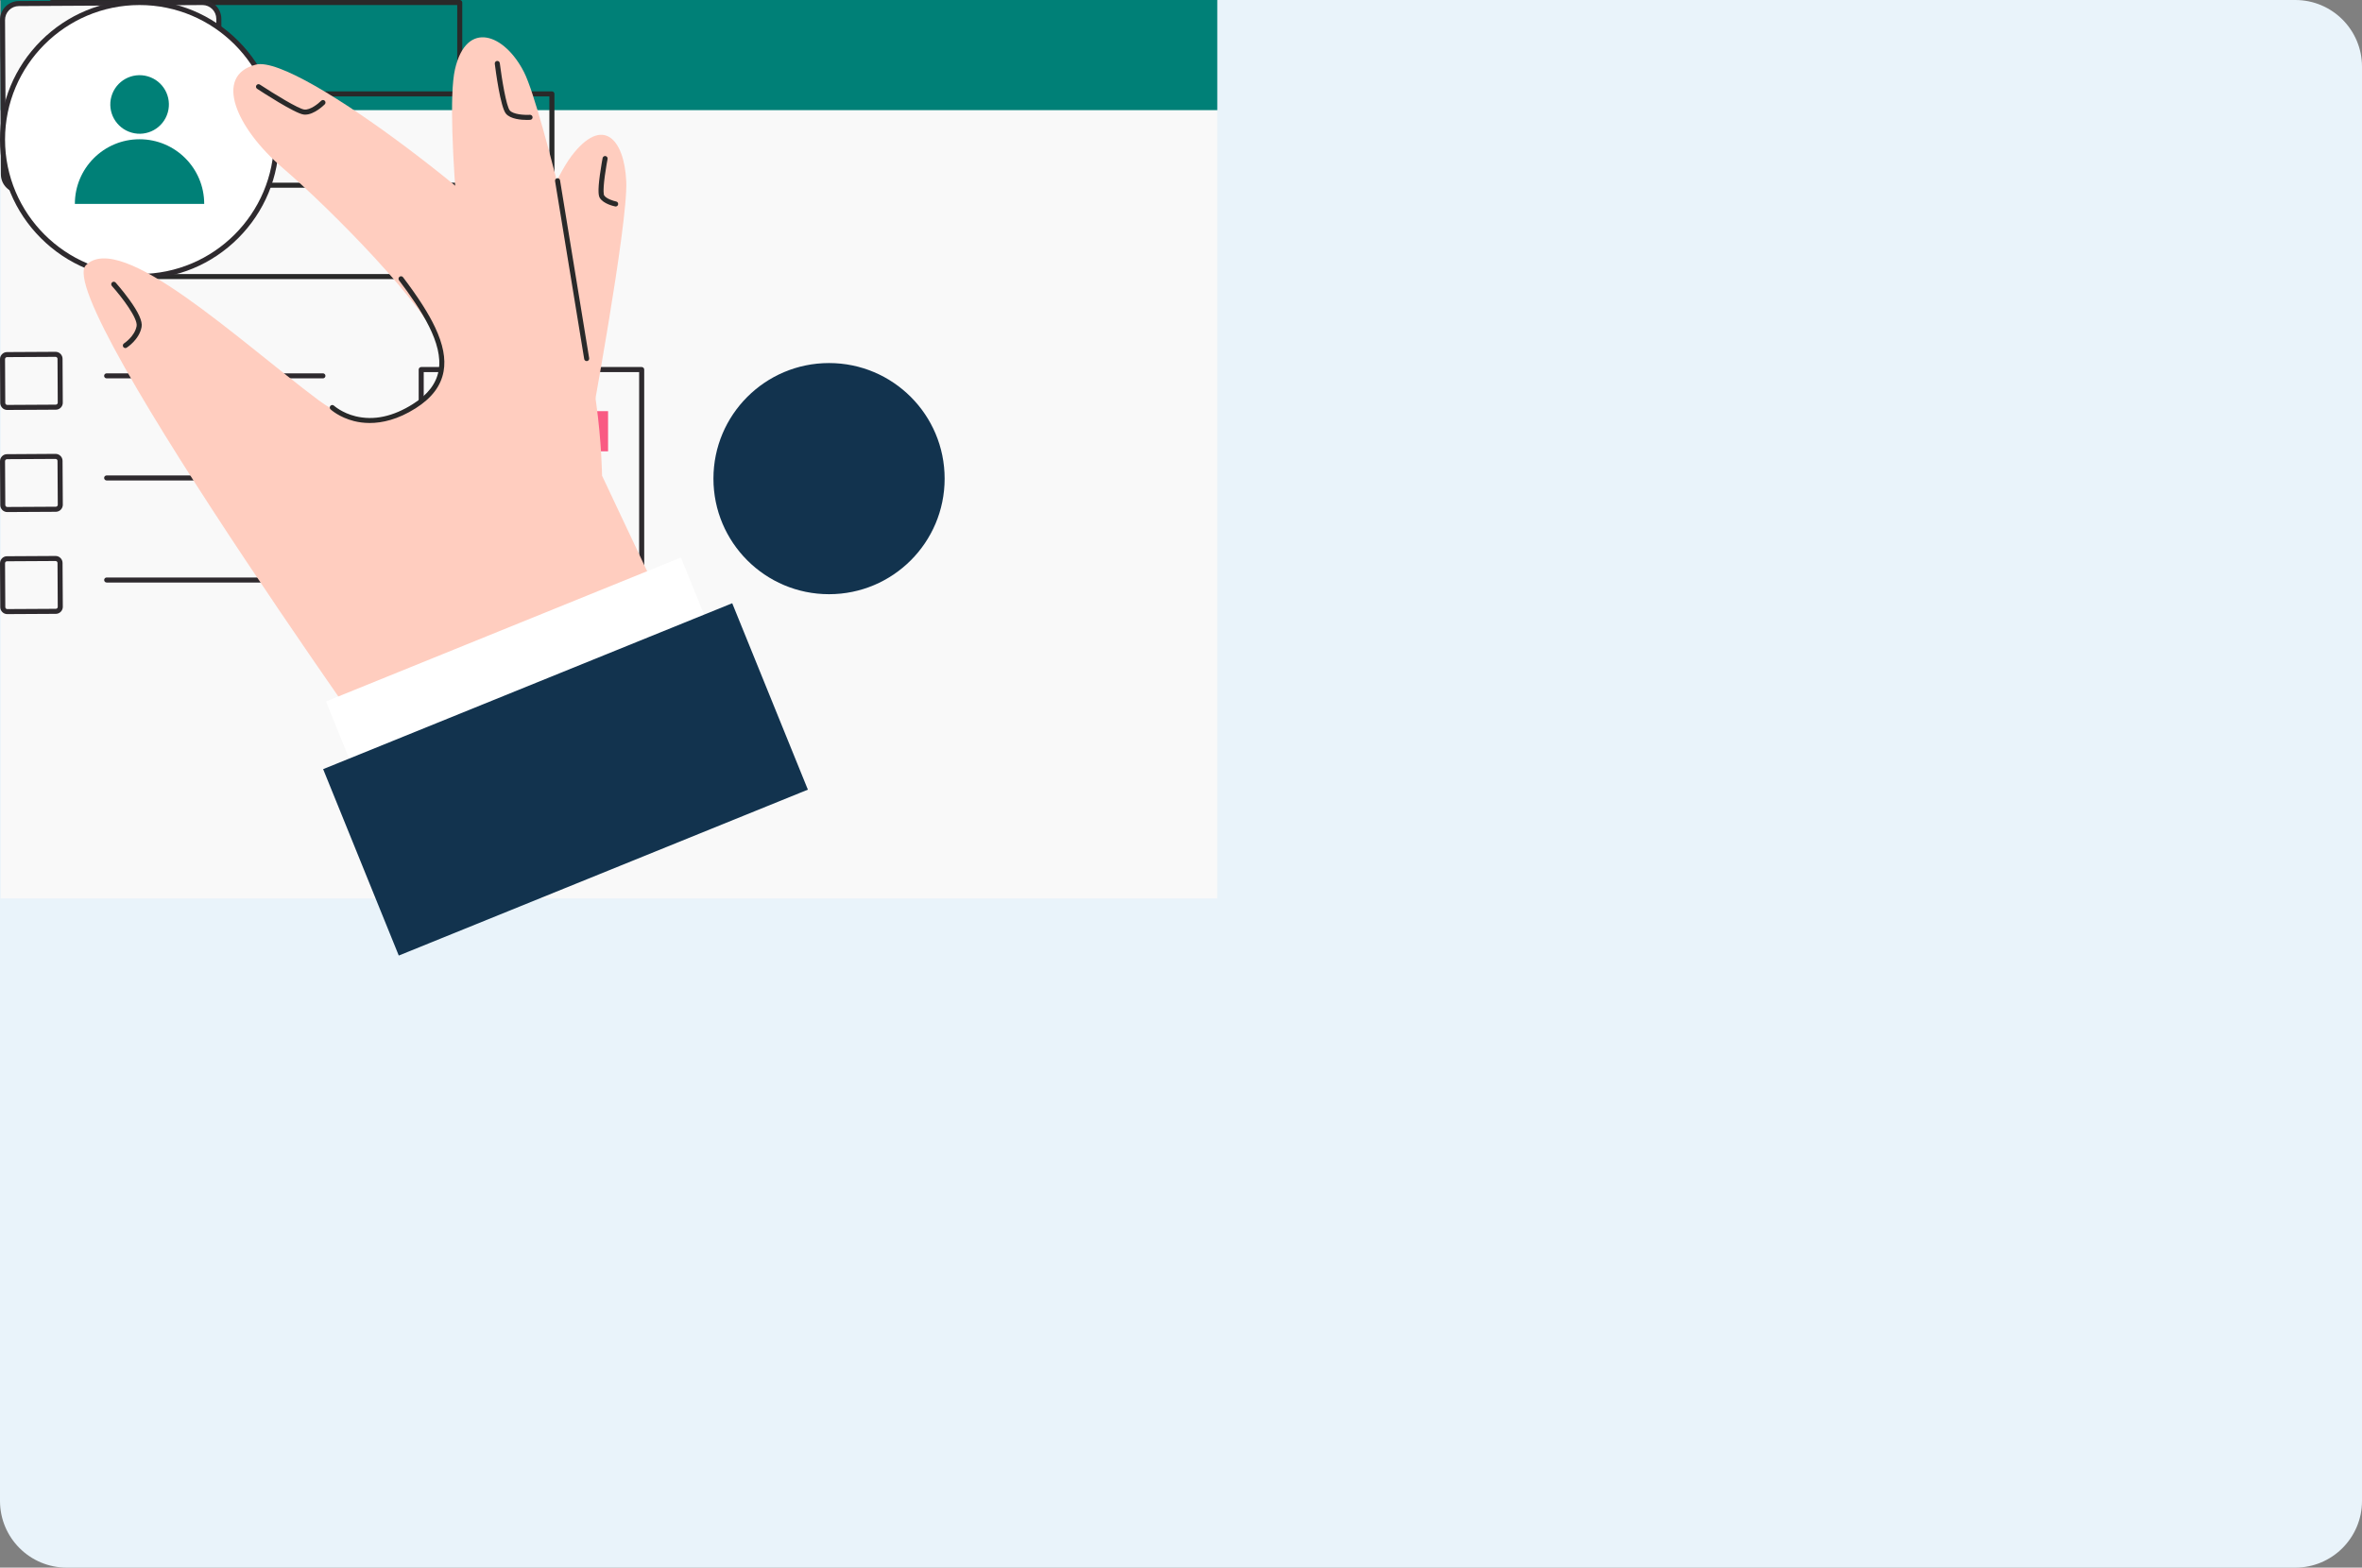 <svg xmlns="http://www.w3.org/2000/svg" xmlns:xlink="http://www.w3.org/1999/xlink" preserveAspectRatio="xMidYMid meet" width="708" height="470" viewBox="0 0 708 470" style="width:100%;height:100%"><rect x="0" y="0" width="708" height="470" fill="#808080" stroke="none"/><defs><animate repeatCount="indefinite" dur="5.4s" begin="0s" xlink:href="#_R_G_L_3_G" fill="freeze" attributeName="opacity" from="0" to="0" keyTimes="0;0.111;0.881;0.993;1" values="0;1;1;0;0" keySplines="0.333 0 0.667 1;0.333 0 0.667 1;0.333 0 0.667 1;0 0 0 0" calcMode="spline"/><animateMotion repeatCount="indefinite" dur="5.4s" begin="0s" xlink:href="#_R_G_L_3_G" fill="freeze" keyTimes="0;0.111;0.881;0.993;1" path="M328.97 248 C328.97,248 328.97,198 328.97,198 C328.97,198 328.97,198 328.97,198 C328.97,198 328.97,298 328.97,298 C328.97,298 328.97,298 328.97,298 " keyPoints="0;0.33;0.33;1;1" keySplines="0.333 0 0.667 1;0.333 0.333 0.667 0.667;0.333 0 0.667 1;0 0 0 0" calcMode="spline"/><animateTransform repeatCount="indefinite" dur="5.4s" begin="0s" xlink:href="#_R_G_L_3_G" fill="freeze" attributeName="transform" from="-182.5 -135" to="-182.5 -135" type="translate" additive="sum" keyTimes="0;1" values="-182.5 -135;-182.5 -135" keySplines="0 0 1 1" calcMode="spline"/><animate repeatCount="indefinite" dur="5.4s" begin="0s" xlink:href="#_R_G_L_2_G" fill="freeze" attributeName="opacity" from="0" to="0" keyTimes="0;0.022;0.133;0.881;0.993;1" values="0;0;1;1;0;0" keySplines="0.333 0 0.667 1;0.333 0 0.667 1;0.333 0 0.667 1;0.333 0 0.667 1;0 0 0 0" calcMode="spline"/><animateMotion repeatCount="indefinite" dur="5.4s" begin="0s" xlink:href="#_R_G_L_2_G" fill="freeze" keyTimes="0;0.022;0.133;0.881;0.993;1" path="M332 274 C332,274 332,274 332,274 C332,274 332,224 332,224 C332,224 332,224 332,224 C332,224 332,324 332,324 C332,324 332,324 332,324 " keyPoints="0;0;0.33;0.33;1;1" keySplines="0.333 0 0.667 1;0.333 0 0.667 1;0.333 0.333 0.667 0.667;0.333 0 0.667 1;0 0 0 0" calcMode="spline"/><animateTransform repeatCount="indefinite" dur="5.4s" begin="0s" xlink:href="#_R_G_L_2_G" fill="freeze" attributeName="transform" from="-153.5 -100.5" to="-153.5 -100.5" type="translate" additive="sum" keyTimes="0;1" values="-153.5 -100.5;-153.5 -100.5" keySplines="0 0 1 1" calcMode="spline"/><animate repeatCount="indefinite" dur="5.4s" begin="0s" xlink:href="#_R_G_L_2_G_M" fill="freeze" attributeName="opacity" from="0" to="1" keyTimes="0;0.022;0.022;1" values="0;0;1;1" keySplines="0 0 0 0;0 0 0 0;0 0 0 0" calcMode="spline"/><animate repeatCount="indefinite" dur="5.4s" begin="0s" xlink:href="#_R_G_L_1_G" fill="freeze" attributeName="opacity" from="0" to="0" keyTimes="0;0.096;0.207;0.881;0.993;1" values="0;0;1;1;0;0" keySplines="0.333 0 0.667 1;0.333 0 0.667 1;0.333 0 0.667 1;0.333 0 0.667 1;0 0 0 0" calcMode="spline"/><animateMotion repeatCount="indefinite" dur="5.4s" begin="0s" xlink:href="#_R_G_L_1_G" fill="freeze" keyTimes="0;0.096;0.207;0.881;0.993;1" path="M138.5 221 C138.5,221 138.5,221 138.5,221 C138.5,221 138.5,171 138.5,171 C138.5,171 138.5,171 138.5,171 C138.5,171 138.5,271 138.5,271 C138.5,271 138.5,271 138.5,271 " keyPoints="0;0;0.33;0.33;1;1" keySplines="0.333 0 0.667 1;0.333 0 0.667 1;0.333 0.333 0.667 0.667;0.333 0 0.667 1;0 0 0 0" calcMode="spline"/><animateTransform repeatCount="indefinite" dur="5.4s" begin="0s" xlink:href="#_R_G_L_1_G" fill="freeze" attributeName="transform" from="-33.5 -29" to="-33.5 -29" type="translate" additive="sum" keyTimes="0;1" values="-33.5 -29;-33.5 -29" keySplines="0 0 1 1" calcMode="spline"/><animate repeatCount="indefinite" dur="5.4s" begin="0s" xlink:href="#_R_G_L_1_G_M" fill="freeze" attributeName="opacity" from="0" to="1" keyTimes="0;0.096;0.096;1" values="0;0;1;1" keySplines="0 0 0 0;0 0 0 0;0 0 0 0" calcMode="spline"/><animate repeatCount="indefinite" dur="5.4s" begin="0s" xlink:href="#_R_G_L_0_G" fill="freeze" attributeName="opacity" from="0" to="0" keyTimes="0;0.222;0.341;0.881;0.993;1" values="0;0;1;1;0;0" keySplines="0.333 0 0.667 1;0.333 0 0.667 1;0.333 0 0.667 1;0.333 0 0.667 1;0 0 0 0" calcMode="spline"/><animateMotion repeatCount="indefinite" dur="5.4s" begin="0s" xlink:href="#_R_G_L_0_G" fill="freeze" keyTimes="0;0.222;0.341;0.881;0.993;1" path="M848 537 C848,537 848,537 848,537 C803.67,375.67 581.33,320.33 528,277 C474.67,233.67 528,277 528,277 C528,277 528,377 528,377 C528,377 528,377 528,377 " keyPoints="0;0;0.73;0.83;1;1" keySplines="0.333 0 0.667 1;0.333 0 0.667 1;0.333 0 0.667 1;0.333 0 0.667 1;0 0 0 0" calcMode="spline"/><animateTransform repeatCount="indefinite" dur="5.4s" begin="0s" xlink:href="#_R_G_L_0_G" fill="freeze" attributeName="transform" from="-121.5 -143.5" to="-121.5 -143.5" type="translate" additive="sum" keyTimes="0;1" values="-121.5 -143.5;-121.5 -143.5" keySplines="0 0 1 1" calcMode="spline"/><animate attributeType="XML" attributeName="opacity" dur="5s" from="0" to="1" xlink:href="#time_group"/></defs><g id="_R_G"><g id="_R_G_L_4_G"><path id="_R_G_L_4_G_D_0_P_0" fill="#e9f3fa" fill-opacity="1" fill-rule="nonzero" d=" M0 20 C0,8.95 8.95,0 20,0 C20,0 688,0 688,0 C699.05,0 708,8.95 708,20 C708,20 708,450 708,450 C708,461.05 699.05,470 688,470 C688,470 20,470 20,470 C8.95,470 0,461.05 0,450 C0,450 0,20 0,20z "/></g><g id="_R_G_L_3_G"><path id="_R_G_L_3_G_D_0_P_0" fill="#f9f9f9" fill-opacity="1" fill-rule="nonzero" d=" M0.19 269.37 C0.19,269.37 364.88,269.37 364.88,269.37 C364.88,269.37 364.88,0.24 364.88,0.24 C364.88,0.24 0.19,0.24 0.19,0.24 C0.19,0.24 0.19,269.37 0.19,269.37z "/><path id="_R_G_L_3_G_D_1_P_0" fill="#008077" fill-opacity="1" fill-rule="nonzero" d=" M0.19 33.02 C0.19,33.02 364.88,33.02 364.88,33.02 C364.88,33.02 364.88,0 364.88,0 C364.88,0 0.19,0 0.19,0 C0.19,0 0.19,33.02 0.19,33.02z "/></g><g id="_R_G_L_2_G_M"><g id="_R_G_L_2_G"><path id="_R_G_L_2_G_D_0_P_0" fill="#f9f9f9" fill-opacity="1" fill-rule="nonzero" d=" M242.5 124.75 C242.5,124.75 222.04,161.05 222.04,161.05 C222.04,161.05 262.96,161.05 262.96,161.05 C262.96,161.05 242.5,124.75 242.5,124.75z "/><path id="_R_G_L_2_G_D_1_P_0" fill="#f9f9f9" fill-opacity="1" fill-rule="nonzero" d=" M264 144.69 C264,144.69 251.29,161.05 251.29,161.05 C251.29,161.05 276.71,161.05 276.71,161.05 C276.71,161.05 264,144.69 264,144.69z "/><path id="_R_G_L_2_G_D_2_P_0" fill="#292929" fill-opacity="1" fill-rule="nonzero" d=" M137.81 56.28 C137.81,56.28 15.5,56.28 15.5,56.28 C15.08,56.28 14.75,55.95 14.75,55.53 C14.75,55.53 14.75,0.75 14.75,0.75 C14.75,0.34 15.08,0 15.5,0 C15.5,0 137.81,0 137.81,0 C138.23,0 138.56,0.34 138.56,0.75 C138.56,0.75 138.56,55.53 138.56,55.53 C138.56,55.95 138.23,56.28 137.81,56.28z  M16.26 54.77 C16.26,54.77 137.05,54.77 137.05,54.77 C137.05,54.77 137.05,1.51 137.05,1.51 C137.05,1.51 16.26,1.51 16.26,1.51 C16.26,1.51 16.26,54.77 16.26,54.77z "/><path id="_R_G_L_2_G_D_3_P_0" fill="#292929" fill-opacity="1" fill-rule="nonzero" d=" M165.43 83.67 C165.43,83.67 43.12,83.67 43.12,83.67 C42.71,83.67 42.37,83.33 42.37,82.91 C42.37,82.91 42.37,28.14 42.37,28.14 C42.37,27.73 42.71,27.39 43.12,27.39 C43.12,27.39 165.43,27.39 165.43,27.39 C165.85,27.39 166.19,27.73 166.19,28.14 C166.19,28.14 166.19,82.91 166.19,82.91 C166.19,83.33 165.85,83.67 165.43,83.67z  M43.88 82.16 C43.88,82.16 164.67,82.16 164.67,82.16 C164.67,82.16 164.67,28.9 164.67,28.9 C164.67,28.9 43.88,28.9 43.88,28.9 C43.88,28.9 43.88,82.16 43.88,82.16z "/><path id="_R_G_L_2_G_D_4_P_0" fill="#f9f9f9" fill-opacity="1" fill-rule="nonzero" d=" M16.62 106.25 C16.62,106.25 2.07,106.33 2.07,106.33 C1.33,106.33 0.73,106.94 0.73,107.68 C0.73,107.68 0.81,120.83 0.81,120.83 C0.81,121.58 1.42,122.17 2.16,122.17 C2.16,122.17 16.71,122.09 16.71,122.09 C17.45,122.09 18.05,121.48 18.05,120.74 C18.05,120.74 17.97,107.59 17.97,107.59 C17.97,106.84 17.36,106.24 16.62,106.25z "/><path id="_R_G_L_2_G_D_5_P_0" fill="#2e2a2e" fill-opacity="1" fill-rule="nonzero" d=" M2.17 122.91 C1.62,122.91 1.09,122.7 0.7,122.31 C0.3,121.91 0.08,121.39 0.07,120.82 C0.07,120.82 0,107.67 0,107.67 C0,107.11 0.21,106.58 0.61,106.19 C1,105.79 1.53,105.56 2.09,105.56 C2.09,105.56 16.64,105.48 16.64,105.48 C17.19,105.48 17.73,105.69 18.13,106.09 C18.52,106.48 18.75,107.01 18.75,107.57 C18.75,107.57 18.82,120.72 18.82,120.72 C18.83,121.28 18.61,121.81 18.22,122.21 C17.82,122.61 17.3,122.83 16.74,122.83 C16.74,122.83 2.18,122.91 2.18,122.91 C2.18,122.91 2.17,122.91 2.17,122.91 C2.17,122.91 2.17,122.91 2.17,122.91z  M16.65 106.99 C16.65,106.99 16.65,106.99 16.65,106.99 C16.65,106.99 2.1,107.07 2.1,107.07 C1.94,107.07 1.79,107.13 1.68,107.25 C1.57,107.36 1.51,107.51 1.51,107.66 C1.51,107.66 1.58,120.82 1.58,120.82 C1.58,120.97 1.65,121.12 1.76,121.23 C1.87,121.34 2.03,121.4 2.18,121.4 C2.18,121.4 16.73,121.32 16.73,121.32 C16.88,121.32 17.03,121.25 17.14,121.14 C17.25,121.03 17.31,120.88 17.31,120.72 C17.31,120.72 17.24,107.57 17.24,107.57 C17.24,107.42 17.18,107.27 17.06,107.16 C16.95,107.05 16.81,106.99 16.65,106.99 C16.65,106.99 16.65,106.99 16.65,106.99z "/><path id="_R_G_L_2_G_D_6_P_0" fill="#2e2a2e" fill-opacity="1" fill-rule="nonzero" d=" M96.8 113.44 C96.8,113.44 31.97,113.44 31.97,113.44 C31.55,113.44 31.21,113.1 31.21,112.69 C31.21,112.27 31.55,111.93 31.97,111.93 C31.97,111.93 96.8,111.93 96.8,111.93 C97.21,111.93 97.55,112.27 97.55,112.69 C97.55,113.1 97.21,113.44 96.8,113.44z "/><path id="_R_G_L_2_G_D_7_P_0" fill="#f9f9f9" fill-opacity="1" fill-rule="nonzero" d=" M16.63 136.85 C16.63,136.85 2.07,136.93 2.07,136.93 C1.33,136.94 0.73,137.54 0.74,138.29 C0.74,138.29 0.81,151.44 0.81,151.44 C0.81,152.18 1.42,152.78 2.16,152.78 C2.16,152.78 16.71,152.69 16.71,152.69 C17.46,152.69 18.05,152.08 18.05,151.34 C18.05,151.34 17.98,138.19 17.98,138.19 C17.97,137.45 17.37,136.85 16.63,136.85z "/><path id="_R_G_L_2_G_D_8_P_0" fill="#2e2a2e" fill-opacity="1" fill-rule="nonzero" d=" M2.18 153.52 C1.62,153.52 1.1,153.3 0.7,152.91 C0.3,152.51 0.08,151.99 0.08,151.43 C0.08,151.43 0,138.28 0,138.28 C0,137.72 0.22,137.19 0.61,136.79 C1,136.39 1.53,136.17 2.09,136.17 C2.09,136.17 16.64,136.08 16.64,136.08 C16.64,136.08 16.65,136.08 16.65,136.08 C17.21,136.08 17.73,136.3 18.13,136.69 C18.53,137.08 18.75,137.61 18.75,138.17 C18.75,138.17 18.83,151.32 18.83,151.32 C18.83,151.88 18.61,152.41 18.22,152.81 C17.83,153.21 17.3,153.43 16.74,153.44 C16.74,153.44 2.19,153.52 2.19,153.52 C2.19,153.52 2.17,153.52 2.17,153.52 C2.17,153.52 2.18,153.52 2.18,153.52z  M16.65 137.59 C16.65,137.59 16.65,137.59 16.65,137.59 C16.65,137.59 2.1,137.67 2.1,137.67 C1.94,137.67 1.79,137.74 1.68,137.85 C1.57,137.96 1.51,138.11 1.51,138.27 C1.51,138.27 1.59,151.42 1.59,151.42 C1.59,151.57 1.65,151.72 1.76,151.83 C1.87,151.94 2.03,152 2.18,152 C2.18,152 16.73,151.92 16.73,151.92 C16.89,151.92 17.04,151.86 17.15,151.75 C17.26,151.63 17.32,151.49 17.32,151.33 C17.32,151.33 17.24,138.18 17.24,138.18 C17.24,138.02 17.18,137.87 17.07,137.76 C16.96,137.65 16.81,137.59 16.65,137.59 C16.65,137.59 16.65,137.59 16.65,137.59z "/><path id="_R_G_L_2_G_D_9_P_0" fill="#2e2a2e" fill-opacity="1" fill-rule="nonzero" d=" M96.8 144.05 C96.8,144.05 31.97,144.05 31.97,144.05 C31.55,144.05 31.21,143.71 31.21,143.29 C31.21,142.87 31.55,142.54 31.97,142.54 C31.97,142.54 96.8,142.54 96.8,142.54 C97.21,142.54 97.55,142.87 97.55,143.29 C97.55,143.71 97.21,144.05 96.8,144.05z "/><path id="_R_G_L_2_G_D_10_P_0" fill="#f9f9f9" fill-opacity="1" fill-rule="nonzero" d=" M16.62 167.46 C16.62,167.46 2.07,167.54 2.07,167.54 C1.32,167.54 0.73,168.15 0.73,168.89 C0.73,168.89 0.8,182.04 0.8,182.04 C0.81,182.78 1.41,183.38 2.16,183.38 C2.16,183.38 16.71,183.3 16.71,183.3 C17.45,183.29 18.05,182.69 18.04,181.95 C18.04,181.95 17.97,168.79 17.97,168.79 C17.97,168.05 17.36,167.45 16.62,167.46z "/><path id="_R_G_L_2_G_D_11_P_0" fill="#2e2a2e" fill-opacity="1" fill-rule="nonzero" d=" M2.18 184.12 C1.62,184.12 1.1,183.91 0.7,183.51 C0.3,183.12 0.08,182.59 0.08,182.03 C0.08,182.03 0,168.88 0,168.88 C0,168.32 0.22,167.79 0.61,167.39 C1,166.99 1.53,166.77 2.09,166.77 C2.09,166.77 16.64,166.69 16.64,166.69 C16.64,166.69 16.65,166.69 16.65,166.69 C17.21,166.69 17.73,166.9 18.13,167.3 C18.53,167.69 18.75,168.21 18.75,168.78 C18.75,168.78 18.83,181.93 18.83,181.93 C18.83,182.49 18.61,183.02 18.22,183.41 C17.83,183.81 17.3,184.04 16.74,184.04 C16.74,184.04 2.19,184.12 2.19,184.12 C2.19,184.12 2.17,184.12 2.17,184.12 C2.17,184.12 2.18,184.12 2.18,184.12z  M16.65 168.2 C16.65,168.2 16.65,168.2 16.65,168.2 C16.65,168.2 2.1,168.28 2.1,168.28 C1.94,168.28 1.79,168.34 1.68,168.45 C1.57,168.56 1.51,168.71 1.51,168.87 C1.51,168.87 1.59,182.02 1.59,182.02 C1.59,182.18 1.65,182.33 1.76,182.44 C1.87,182.55 2.02,182.61 2.18,182.61 C2.18,182.61 2.18,182.61 2.18,182.61 C2.18,182.61 16.73,182.53 16.73,182.53 C16.89,182.53 17.04,182.46 17.15,182.35 C17.26,182.24 17.31,182.09 17.31,181.93 C17.31,181.93 17.24,168.78 17.24,168.78 C17.24,168.63 17.18,168.48 17.07,168.37 C16.95,168.26 16.81,168.2 16.65,168.2 C16.65,168.2 16.65,168.2 16.65,168.2z "/><path id="_R_G_L_2_G_D_12_P_0" fill="#2e2a2e" fill-opacity="1" fill-rule="nonzero" d=" M96.8 174.65 C96.8,174.65 31.97,174.65 31.97,174.65 C31.56,174.65 31.22,174.31 31.22,173.9 C31.22,173.48 31.56,173.14 31.97,173.14 C31.97,173.14 96.8,173.14 96.8,173.14 C97.22,173.14 97.56,173.48 97.56,173.9 C97.56,174.31 97.22,174.65 96.8,174.65z "/><path id="_R_G_L_2_G_D_13_P_0" fill="#f95a83" fill-opacity="1" fill-rule="nonzero" d=" M182.27 123.26 C182.27,123.26 136.33,123.26 136.33,123.26 C136.33,123.26 136.33,135.32 136.33,135.32 C136.33,135.32 182.27,135.32 182.27,135.32 C182.27,135.32 182.27,123.26 182.27,123.26z "/><path id="_R_G_L_2_G_D_14_P_0" fill="#2e2a2e" fill-opacity="1" fill-rule="nonzero" d=" M166.2 162.53 C166,162.53 165.81,162.46 165.66,162.31 C165.37,162.01 165.37,161.54 165.66,161.24 C165.66,161.24 180.27,146.63 180.27,146.63 C180.57,146.33 181.05,146.33 181.34,146.63 C181.64,146.92 181.64,147.4 181.34,147.7 C181.34,147.7 166.73,162.31 166.73,162.31 C166.58,162.46 166.39,162.53 166.2,162.53 C166.2,162.53 166.2,162.53 166.2,162.53z "/><path id="_R_G_L_2_G_D_15_P_0" fill="#2e2a2e" fill-opacity="1" fill-rule="nonzero" d=" M180.81 162.53 C180.62,162.53 180.42,162.46 180.27,162.31 C180.27,162.31 165.66,147.7 165.66,147.7 C165.37,147.4 165.37,146.92 165.66,146.63 C165.96,146.33 166.44,146.33 166.73,146.63 C166.73,146.63 181.34,161.24 181.34,161.24 C181.64,161.54 181.64,162.01 181.34,162.31 C181.2,162.46 181,162.53 180.81,162.53 C180.81,162.53 180.81,162.53 180.81,162.53z "/><path id="_R_G_L_2_G_D_16_P_0" fill="#2e2a2e" fill-opacity="1" fill-rule="nonzero" d=" M147.12 165.18 C141.56,165.18 137.03,160.65 137.03,155.1 C137.03,149.54 141.56,145.01 147.12,145.01 C152.68,145.01 157.2,149.54 157.2,155.1 C157.2,160.65 152.68,165.18 147.12,165.18z  M147.12 146.52 C142.39,146.52 138.54,150.37 138.54,155.1 C138.54,159.82 142.39,163.67 147.12,163.67 C151.84,163.67 155.69,159.82 155.69,155.1 C155.69,150.37 151.84,146.52 147.12,146.52z "/><path id="_R_G_L_2_G_D_17_P_0" fill="#2e2a2e" fill-opacity="1" fill-rule="nonzero" d=" M192.34 177.64 C192.34,177.64 126.26,177.64 126.26,177.64 C125.84,177.64 125.5,177.3 125.5,176.88 C125.5,176.88 125.5,110.8 125.5,110.8 C125.5,110.38 125.84,110.04 126.26,110.04 C126.26,110.04 192.34,110.04 192.34,110.04 C192.76,110.04 193.1,110.38 193.1,110.8 C193.1,110.8 193.1,176.88 193.1,176.88 C193.1,177.3 192.76,177.64 192.34,177.64z  M127.01 176.13 C127.01,176.13 191.58,176.13 191.58,176.13 C191.58,176.13 191.58,111.56 191.58,111.56 C191.58,111.56 127.01,111.56 127.01,111.56 C127.01,111.56 127.01,176.13 127.01,176.13z "/><path id="_R_G_L_2_G_D_18_P_0" fill="#12334e" fill-opacity="1" fill-rule="nonzero" d=" M248.5 114.5 C232.48,114.5 219.5,127.48 219.5,143.5 C219.5,159.52 232.48,172.5 248.5,172.5 C264.52,172.5 277.5,159.52 277.5,143.5 C277.5,127.48 264.52,114.5 248.5,114.5z "/><path id="_R_G_L_2_G_D_19_P_0" fill="#12334e" fill-opacity="1" fill-rule="nonzero" d=" M248.5 108.85 C229.36,108.85 213.85,124.36 213.85,143.5 C213.85,162.64 229.36,178.15 248.5,178.15 C267.64,178.15 283.15,162.64 283.15,143.5 C283.15,124.36 267.64,108.85 248.5,108.85z "/></g></g><g id="_R_G_L_1_G_M"><g id="_R_G_L_1_G"><path id="_R_G_L_1_G_D_0_P_0" fill="#f9f9f9" fill-opacity="1" fill-rule="nonzero" d=" M60.98 56.85 C60.98,56.85 5.95,57.16 5.95,57.16 C3.25,57.17 1.04,54.99 1.02,52.28 C1.02,52.28 0.76,6 0.76,6 C0.74,3.29 2.93,1.08 5.64,1.07 C5.64,1.07 60.66,0.75 60.66,0.75 C63.37,0.74 65.58,2.92 65.6,5.63 C65.6,5.63 65.86,51.91 65.86,51.91 C65.87,54.62 63.69,56.83 60.98,56.85z "/><path id="_R_G_L_1_G_D_1_P_0" fill="#2e2a2e" fill-opacity="1" fill-rule="nonzero" d=" M5.92 57.92 C4.42,57.92 3.01,57.34 1.94,56.28 C0.87,55.22 0.27,53.8 0.26,52.29 C0.26,52.29 0,6 0,6 C-0.01,4.49 0.57,3.07 1.64,1.99 C2.7,0.92 4.12,0.32 5.63,0.31 C5.63,0.31 60.66,0 60.66,0 C60.66,0 60.69,0 60.69,0 C62.19,0 63.6,0.58 64.67,1.64 C65.74,2.7 66.34,4.12 66.35,5.63 C66.35,5.63 66.61,51.91 66.61,51.91 C66.62,53.42 66.04,54.85 64.97,55.92 C63.91,57 62.49,57.6 60.98,57.61 C60.98,57.61 5.96,57.92 5.96,57.92 C5.96,57.92 5.92,57.92 5.92,57.92z  M60.69 1.51 C60.69,1.51 60.66,1.51 60.66,1.51 C60.66,1.51 5.64,1.82 5.64,1.82 C4.53,1.83 3.49,2.26 2.71,3.05 C1.93,3.84 1.51,4.89 1.51,5.99 C1.51,5.99 1.77,52.28 1.77,52.28 C1.78,53.38 2.22,54.42 3.01,55.2 C3.79,55.98 4.82,56.4 5.92,56.4 C5.92,56.4 5.95,56.4 5.95,56.4 C5.95,56.4 60.97,56.09 60.97,56.09 C62.08,56.09 63.12,55.65 63.9,54.86 C64.68,54.07 65.11,53.03 65.1,51.92 C65.1,51.92 64.84,5.64 64.84,5.64 C64.82,3.35 62.97,1.51 60.69,1.51 C60.69,1.51 60.69,1.51 60.69,1.51z "/><path id="_R_G_L_1_G_D_2_P_0" fill="#2e2a2e" fill-opacity="1" fill-rule="nonzero" d=" M29.99 40.8 C29.99,40.8 27.05,32.66 27.05,32.66 C27.05,32.66 15.99,32.72 15.99,32.72 C15.99,32.72 13.21,40.9 13.21,40.9 C13.21,40.9 8.23,40.92 8.23,40.92 C8.23,40.92 18.88,11.36 18.88,11.36 C18.88,11.36 24.02,11.33 24.02,11.33 C24.02,11.33 35.01,40.77 35.01,40.77 C35.01,40.77 29.99,40.8 29.99,40.8 C29.99,40.8 29.99,40.8 29.99,40.8z  M25.78 28.53 C25.78,28.53 23.03,20.55 23.03,20.55 C22.83,20.01 22.55,19.17 22.19,18.02 C21.84,16.87 21.59,16.03 21.46,15.49 C21.11,17.14 20.6,18.94 19.92,20.9 C19.92,20.9 17.36,28.58 17.36,28.58 C17.36,28.58 25.78,28.53 25.78,28.53z "/><path id="_R_G_L_1_G_D_3_P_0" fill="#2e2a2e" fill-opacity="1" fill-rule="nonzero" d=" M52.03 40.68 C52.03,40.68 51.08,37.59 51.08,37.59 C51.08,37.59 50.92,37.59 50.92,37.59 C49.87,38.95 48.82,39.88 47.75,40.37 C46.69,40.87 45.32,41.12 43.64,41.13 C41.49,41.14 39.81,40.56 38.6,39.39 C37.38,38.22 36.77,36.55 36.76,34.39 C36.74,32.1 37.57,30.37 39.24,29.2 C40.91,28.02 43.46,27.37 46.89,27.24 C46.89,27.24 50.66,27.1 50.66,27.1 C50.66,27.1 50.66,25.92 50.66,25.92 C50.65,24.5 50.32,23.44 49.66,22.74 C49,22.04 47.99,21.69 46.62,21.7 C45.5,21.7 44.42,21.88 43.4,22.22 C42.37,22.56 41.38,22.96 40.44,23.42 C40.44,23.42 38.91,20.05 38.91,20.05 C40.1,19.42 41.4,18.93 42.8,18.59 C44.21,18.26 45.54,18.09 46.8,18.08 C49.58,18.06 51.68,18.67 53.11,19.89 C54.53,21.12 55.25,23.05 55.27,25.69 C55.27,25.69 55.35,40.66 55.35,40.66 C55.35,40.66 52.03,40.68 52.03,40.68 C52.03,40.68 52.03,40.68 52.03,40.68z  M45.08 37.5 C46.77,37.49 48.12,37.01 49.14,36.04 C50.16,35.08 50.66,33.73 50.65,32 C50.65,32 50.64,30.07 50.64,30.07 C50.64,30.07 47.83,30.21 47.83,30.21 C45.65,30.3 44.05,30.68 43.06,31.35 C42.07,32.02 41.58,33.04 41.59,34.41 C41.59,35.4 41.89,36.16 42.47,36.7 C43.05,37.24 43.92,37.51 45.09,37.5 C45.09,37.5 45.08,37.5 45.08,37.5z "/></g></g><g id="_R_G_L_0_G"><path id="_R_G_L_0_G_D_0_P_0" fill="#ffcdbf" fill-opacity="1" fill-rule="nonzero" d=" M176.54 130.23 C176.54,130.23 188.28,67.26 187.72,54.43 C187.15,41.59 180.62,34.5 171.3,46.78 C161.97,59.05 142.3,115.3 142.3,115.3 C142.3,115.3 176.54,130.23 176.54,130.23z "/><path id="_R_G_L_0_G_D_1_P_0" fill="#ffffff" fill-opacity="1" fill-rule="nonzero" d=" M41.83 82.9 C64.51,82.9 82.9,64.51 82.9,41.83 C82.9,19.14 64.51,0.75 41.83,0.75 C19.14,0.75 0.75,19.14 0.75,41.83 C0.75,64.51 19.14,82.9 41.83,82.9z "/><path id="_R_G_L_0_G_D_2_P_0" fill="#2e2a2e" fill-opacity="1" fill-rule="nonzero" d=" M41.83 83.65 C30.65,83.65 20.15,79.3 12.25,71.4 C4.35,63.5 0,53 0,41.83 C0,30.65 4.35,20.15 12.25,12.25 C20.15,4.35 30.65,0 41.83,0 C53,0 63.5,4.35 71.4,12.25 C79.3,20.15 83.65,30.65 83.65,41.83 C83.65,53 79.3,63.5 71.4,71.4 C63.5,79.3 53,83.65 41.83,83.65z  M41.83 1.51 C19.6,1.51 1.51,19.6 1.51,41.83 C1.51,64.06 19.6,82.14 41.83,82.14 C64.06,82.14 82.14,64.06 82.14,41.83 C82.14,19.6 64.06,1.51 41.83,1.51z "/><path id="_R_G_L_0_G_D_3_P_0" fill="#008077" fill-opacity="1" fill-rule="nonzero" d=" M61.21 61.13 C61.21,61.13 22.44,61.13 22.44,61.13 C22.44,50.43 31.12,41.75 41.83,41.75 C52.54,41.75 61.21,50.43 61.21,61.13z "/><path id="_R_G_L_0_G_D_4_P_0" fill="#008077" fill-opacity="1" fill-rule="nonzero" d=" M50.29 33.73 C51.62,29.07 48.92,24.21 44.26,22.88 C39.59,21.55 34.73,24.25 33.4,28.91 C32.07,33.57 34.77,38.43 39.44,39.76 C44.1,41.1 48.96,38.39 50.29,33.73z "/><path id="_R_G_L_0_G_D_5_P_0" fill="#ffcdbf" fill-opacity="1" fill-rule="nonzero" d=" M217.16 219.55 C216.2,218.59 180.46,142.61 180.46,142.61 C180.46,142.61 180.07,102.84 167.23,85.01 C154.39,67.18 89.47,16.12 76.72,19.37 C63.96,22.61 70.67,38.3 84.77,50.38 C98.86,62.46 128.54,92.36 132.1,104.16 C135.65,115.96 117.12,136.2 95.44,119.95 C71.36,101.9 36.24,68.94 25.75,79.52 C15.25,90.1 129.08,248.07 129.08,248.07 C129.08,248.07 217.16,219.55 217.16,219.55 C217.16,219.55 217.16,219.55 217.16,219.55z "/><path id="_R_G_L_0_G_D_6_P_0" fill="#ffcdbf" fill-opacity="1" fill-rule="nonzero" d=" M178.06 100.79 C178.06,100.79 162.89,33.13 157.09,21.66 C151.3,10.19 139.84,5.75 136.38,20.77 C132.93,35.78 140.71,101.26 140.71,101.26 C140.71,101.26 178.06,100.79 178.06,100.79 C178.06,100.79 178.06,100.79 178.06,100.79z "/><path id="_R_G_L_0_G_D_7_P_0" fill="#292929" fill-opacity="1" fill-rule="nonzero" d=" M110.82 126.82 C109.02,126.82 107.44,126.58 106.12,126.25 C101.7,125.13 99.19,122.83 99.08,122.73 C98.78,122.45 98.76,121.97 99.05,121.67 C99.33,121.36 99.81,121.34 100.11,121.63 C100.14,121.65 102.5,123.8 106.57,124.8 C112.02,126.14 117.81,124.91 123.78,121.13 C128.25,118.3 130.77,115.01 131.48,111.09 C132.94,103.02 126.3,92.88 119.6,84.04 C119.35,83.7 119.42,83.23 119.75,82.98 C120.08,82.73 120.56,82.79 120.81,83.12 C125.39,89.18 128.44,93.95 130.41,98.13 C132.82,103.23 133.65,107.56 132.96,111.36 C132.17,115.72 129.43,119.33 124.59,122.41 C119.25,125.79 114.56,126.82 110.82,126.82 C110.82,126.82 110.82,126.82 110.82,126.82z "/><path id="_R_G_L_0_G_D_8_P_0" fill="#292929" fill-opacity="1" fill-rule="nonzero" d=" M175.85 108.26 C175.49,108.26 175.17,108 175.11,107.63 C175.11,107.63 166.38,54.3 166.38,54.3 C166.31,53.89 166.59,53.5 167,53.44 C167.41,53.37 167.8,53.65 167.87,54.06 C167.87,54.06 176.6,107.39 176.6,107.39 C176.67,107.8 176.39,108.19 175.97,108.25 C175.93,108.26 175.89,108.26 175.85,108.26 C175.85,108.26 175.85,108.26 175.85,108.26z "/><path id="_R_G_L_0_G_D_9_P_0" fill="#ffffff" fill-opacity="1" fill-rule="nonzero" d=" M204.1 167.15 C204.1,167.15 97.71,210.31 97.71,210.31 C97.71,210.31 119.74,264.6 119.74,264.6 C119.74,264.6 226.13,221.44 226.13,221.44 C226.13,221.44 204.1,167.15 204.1,167.15z "/><path id="_R_G_L_0_G_D_10_P_0" fill="#12334e" fill-opacity="1" fill-rule="nonzero" d=" M219.48 180.86 C219.48,180.86 96.86,230.6 96.86,230.6 C96.86,230.6 119.53,286.49 119.53,286.49 C119.53,286.49 242.16,236.75 242.16,236.75 C242.16,236.75 219.48,180.86 219.48,180.86z "/><path id="_R_G_L_0_G_D_11_P_0" fill="#292929" fill-opacity="1" fill-rule="nonzero" d=" M37.58 104.35 C37.33,104.35 37.09,104.22 36.94,104 C36.72,103.65 36.82,103.18 37.17,102.96 C37.2,102.94 40.39,100.86 40.95,97.76 C41.37,95.49 36.62,89.17 33.53,85.73 C33.26,85.42 33.28,84.94 33.59,84.66 C33.9,84.38 34.38,84.41 34.66,84.72 C34.74,84.81 36.77,87.08 38.74,89.81 C41.54,93.66 42.75,96.35 42.44,98.03 C41.76,101.79 38.14,104.13 37.98,104.23 C37.86,104.31 37.72,104.35 37.58,104.35 C37.58,104.35 37.58,104.35 37.58,104.35z "/><path id="_R_G_L_0_G_D_12_P_0" fill="#292929" fill-opacity="1" fill-rule="nonzero" d=" M91.47 34.37 C91.32,34.37 91.17,34.36 91.01,34.34 C88.38,34.01 78.22,27.38 77.07,26.62 C76.72,26.39 76.63,25.92 76.85,25.58 C77.08,25.23 77.55,25.13 77.9,25.36 C82.3,28.25 89.47,32.63 91.2,32.84 C92.98,33.07 95.47,31.02 96.27,30.21 C96.57,29.91 97.05,29.91 97.34,30.21 C97.64,30.5 97.64,30.98 97.34,31.28 C97.01,31.61 94.17,34.37 91.47,34.37 C91.47,34.37 91.47,34.37 91.47,34.37z "/><path id="_R_G_L_0_G_D_13_P_0" fill="#292929" fill-opacity="1" fill-rule="nonzero" d=" M157.99 35.96 C156.33,35.96 153.03,35.74 151.65,34.08 C150.01,32.1 148.58,21.27 148.31,19.12 C148.26,18.7 148.56,18.32 148.97,18.27 C149.39,18.22 149.76,18.51 149.81,18.93 C150.42,23.74 151.76,31.85 152.81,33.11 C153.78,34.28 157.02,34.53 158.84,34.42 C159.25,34.4 159.61,34.71 159.64,35.13 C159.66,35.55 159.35,35.91 158.93,35.93 C158.81,35.94 158.46,35.96 157.99,35.96z "/><path id="_R_G_L_0_G_D_14_P_0" fill="#292929" fill-opacity="1" fill-rule="nonzero" d=" M184.55 61.91 C184.5,61.91 184.45,61.9 184.39,61.89 C184.04,61.82 180.87,61.14 179.78,59.32 C179.44,58.75 179.13,57.47 179.8,52.54 C180.15,49.89 180.63,47.41 180.63,47.39 C180.71,46.98 181.11,46.71 181.52,46.79 C181.93,46.87 182.2,47.26 182.12,47.67 C182.11,47.7 181.64,50.14 181.29,52.74 C180.64,57.64 181.03,58.46 181.07,58.54 C181.71,59.6 183.9,60.25 184.69,60.41 C185.1,60.49 185.37,60.89 185.28,61.3 C185.21,61.66 184.9,61.91 184.55,61.91z "/></g></g><g id="time_group"/></svg>